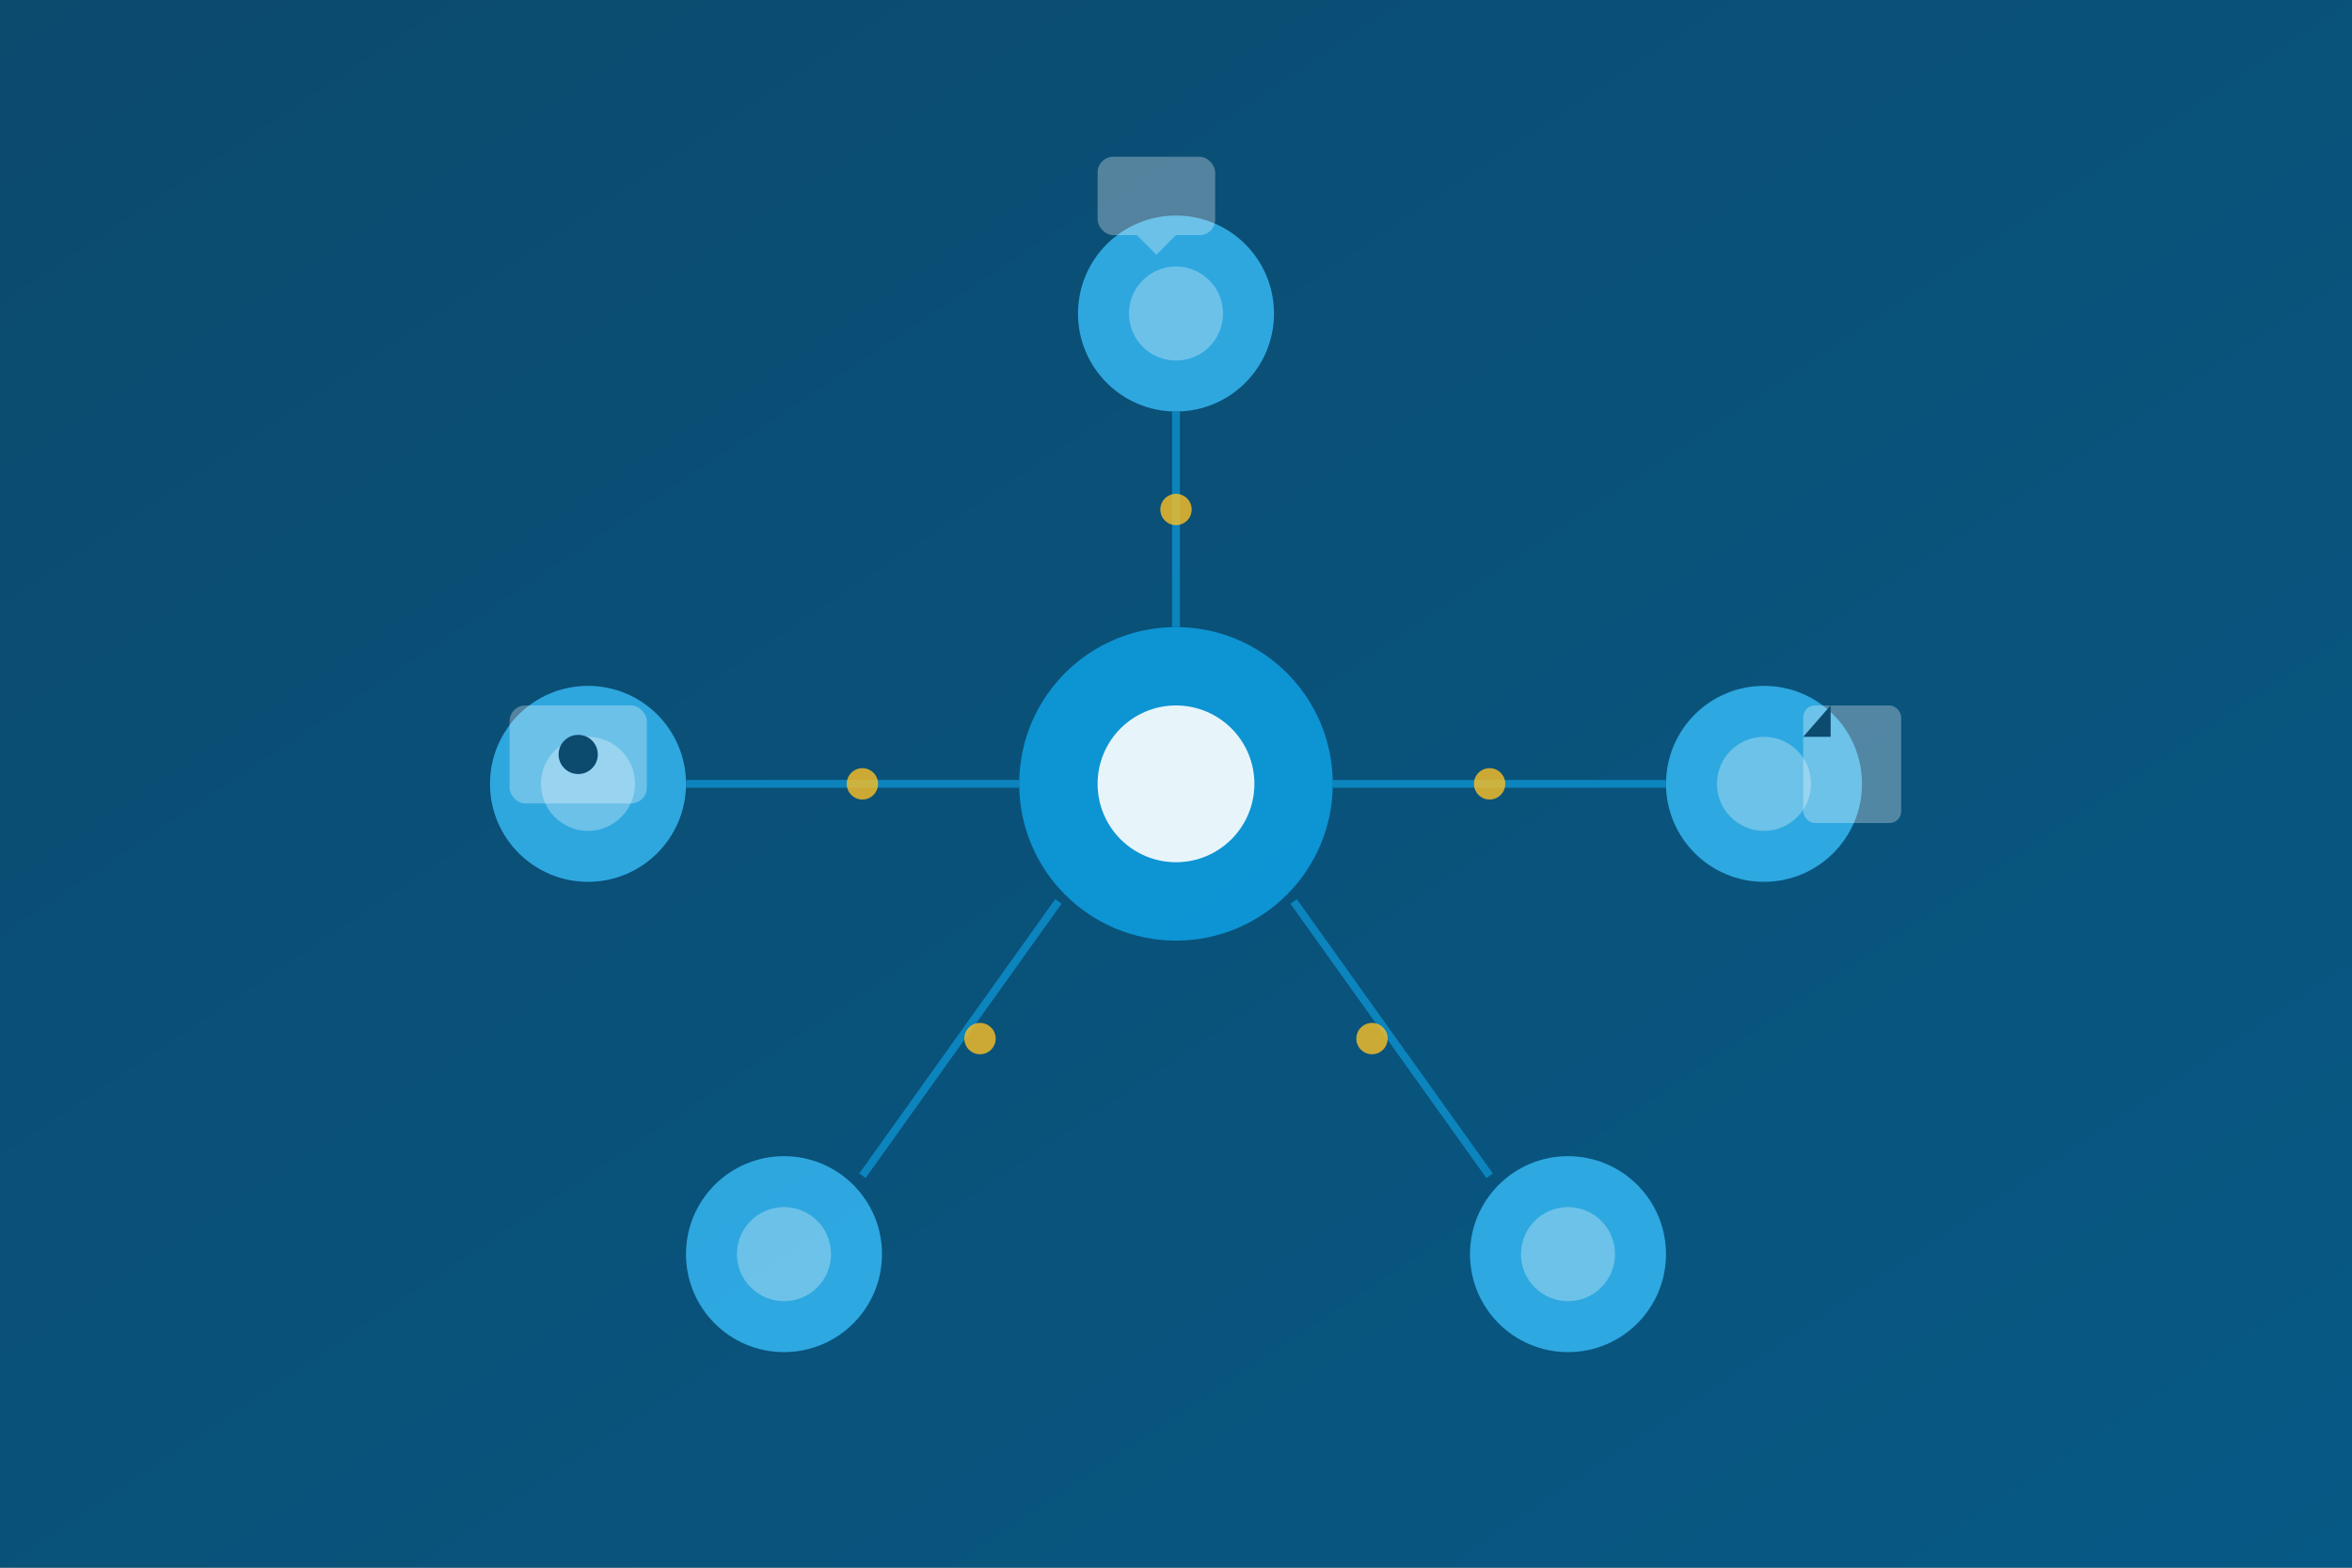 <svg width="600" height="400" viewBox="0 0 600 400" xmlns="http://www.w3.org/2000/svg">
  <rect x="0" y="0" width="600" height="400" fill="#808080" stroke="none"/>
  <defs>
    <linearGradient id="teamBg" x1="0%" y1="0%" x2="100%" y2="100%">
      <stop offset="0%" style="stop-color:#0c4a6e;stop-opacity:1" />
      <stop offset="100%" style="stop-color:#075985;stop-opacity:1" />
    </linearGradient>
  </defs>
  
  <rect width="600" height="400" fill="url(#teamBg)"/>
  
  <!-- Central hub -->
  <circle cx="300" cy="200" r="40" fill="#0ea5e9" opacity="0.8"/>
  <circle cx="300" cy="200" r="20" fill="#ffffff" opacity="0.9"/>
  
  <!-- Team members around hub -->
  <!-- Person 1 - Top -->
  <circle cx="300" cy="80" r="25" fill="#38bdf8" opacity="0.8"/>
  <circle cx="300" cy="80" r="12" fill="#ffffff" opacity="0.3"/>
  
  <!-- Person 2 - Right -->
  <circle cx="450" cy="200" r="25" fill="#38bdf8" opacity="0.8"/>
  <circle cx="450" cy="200" r="12" fill="#ffffff" opacity="0.3"/>
  
  <!-- Person 3 - Bottom Right -->
  <circle cx="400" cy="320" r="25" fill="#38bdf8" opacity="0.8"/>
  <circle cx="400" cy="320" r="12" fill="#ffffff" opacity="0.3"/>
  
  <!-- Person 4 - Bottom Left -->
  <circle cx="200" cy="320" r="25" fill="#38bdf8" opacity="0.8"/>
  <circle cx="200" cy="320" r="12" fill="#ffffff" opacity="0.3"/>
  
  <!-- Person 5 - Left -->
  <circle cx="150" cy="200" r="25" fill="#38bdf8" opacity="0.8"/>
  <circle cx="150" cy="200" r="12" fill="#ffffff" opacity="0.3"/>
  
  <!-- Connection lines -->
  <line x1="300" y1="105" x2="300" y2="160" stroke="#0ea5e9" stroke-width="2" opacity="0.6"/>
  <line x1="425" y1="200" x2="340" y2="200" stroke="#0ea5e9" stroke-width="2" opacity="0.6"/>
  <line x1="380" y1="300" x2="330" y2="230" stroke="#0ea5e9" stroke-width="2" opacity="0.6"/>
  <line x1="220" y1="300" x2="270" y2="230" stroke="#0ea5e9" stroke-width="2" opacity="0.6"/>
  <line x1="175" y1="200" x2="260" y2="200" stroke="#0ea5e9" stroke-width="2" opacity="0.6"/>
  
  <!-- Data flow indicators -->
  <circle cx="300" cy="130" r="4" fill="#fbbf24" opacity="0.8"/>
  <circle cx="380" cy="200" r="4" fill="#fbbf24" opacity="0.8"/>
  <circle cx="350" cy="265" r="4" fill="#fbbf24" opacity="0.8"/>
  <circle cx="250" cy="265" r="4" fill="#fbbf24" opacity="0.8"/>
  <circle cx="220" cy="200" r="4" fill="#fbbf24" opacity="0.8"/>
  
  <!-- Collaboration icons -->
  <!-- Chat bubbles -->
  <g transform="translate(280, 40)">
    <rect x="0" y="0" width="30" height="20" rx="4" fill="#ffffff" opacity="0.3"/>
    <path d="M 10 20 L 15 25 L 20 20" fill="#ffffff" opacity="0.3"/>
  </g>
  
  <!-- File share -->
  <g transform="translate(460, 180)">
    <rect x="0" y="0" width="25" height="30" rx="3" fill="#ffffff" opacity="0.3"/>
    <path d="M 7 0 L 7 8 L 0 8" fill="#0c4a6e"/>
  </g>
  
  <!-- Video call -->
  <g transform="translate(130, 180)">
    <rect x="0" y="0" width="35" height="25" rx="4" fill="#ffffff" opacity="0.3"/>
    <circle cx="17.5" cy="12.5" r="5" fill="#0c4a6e"/>
  </g>
</svg>

